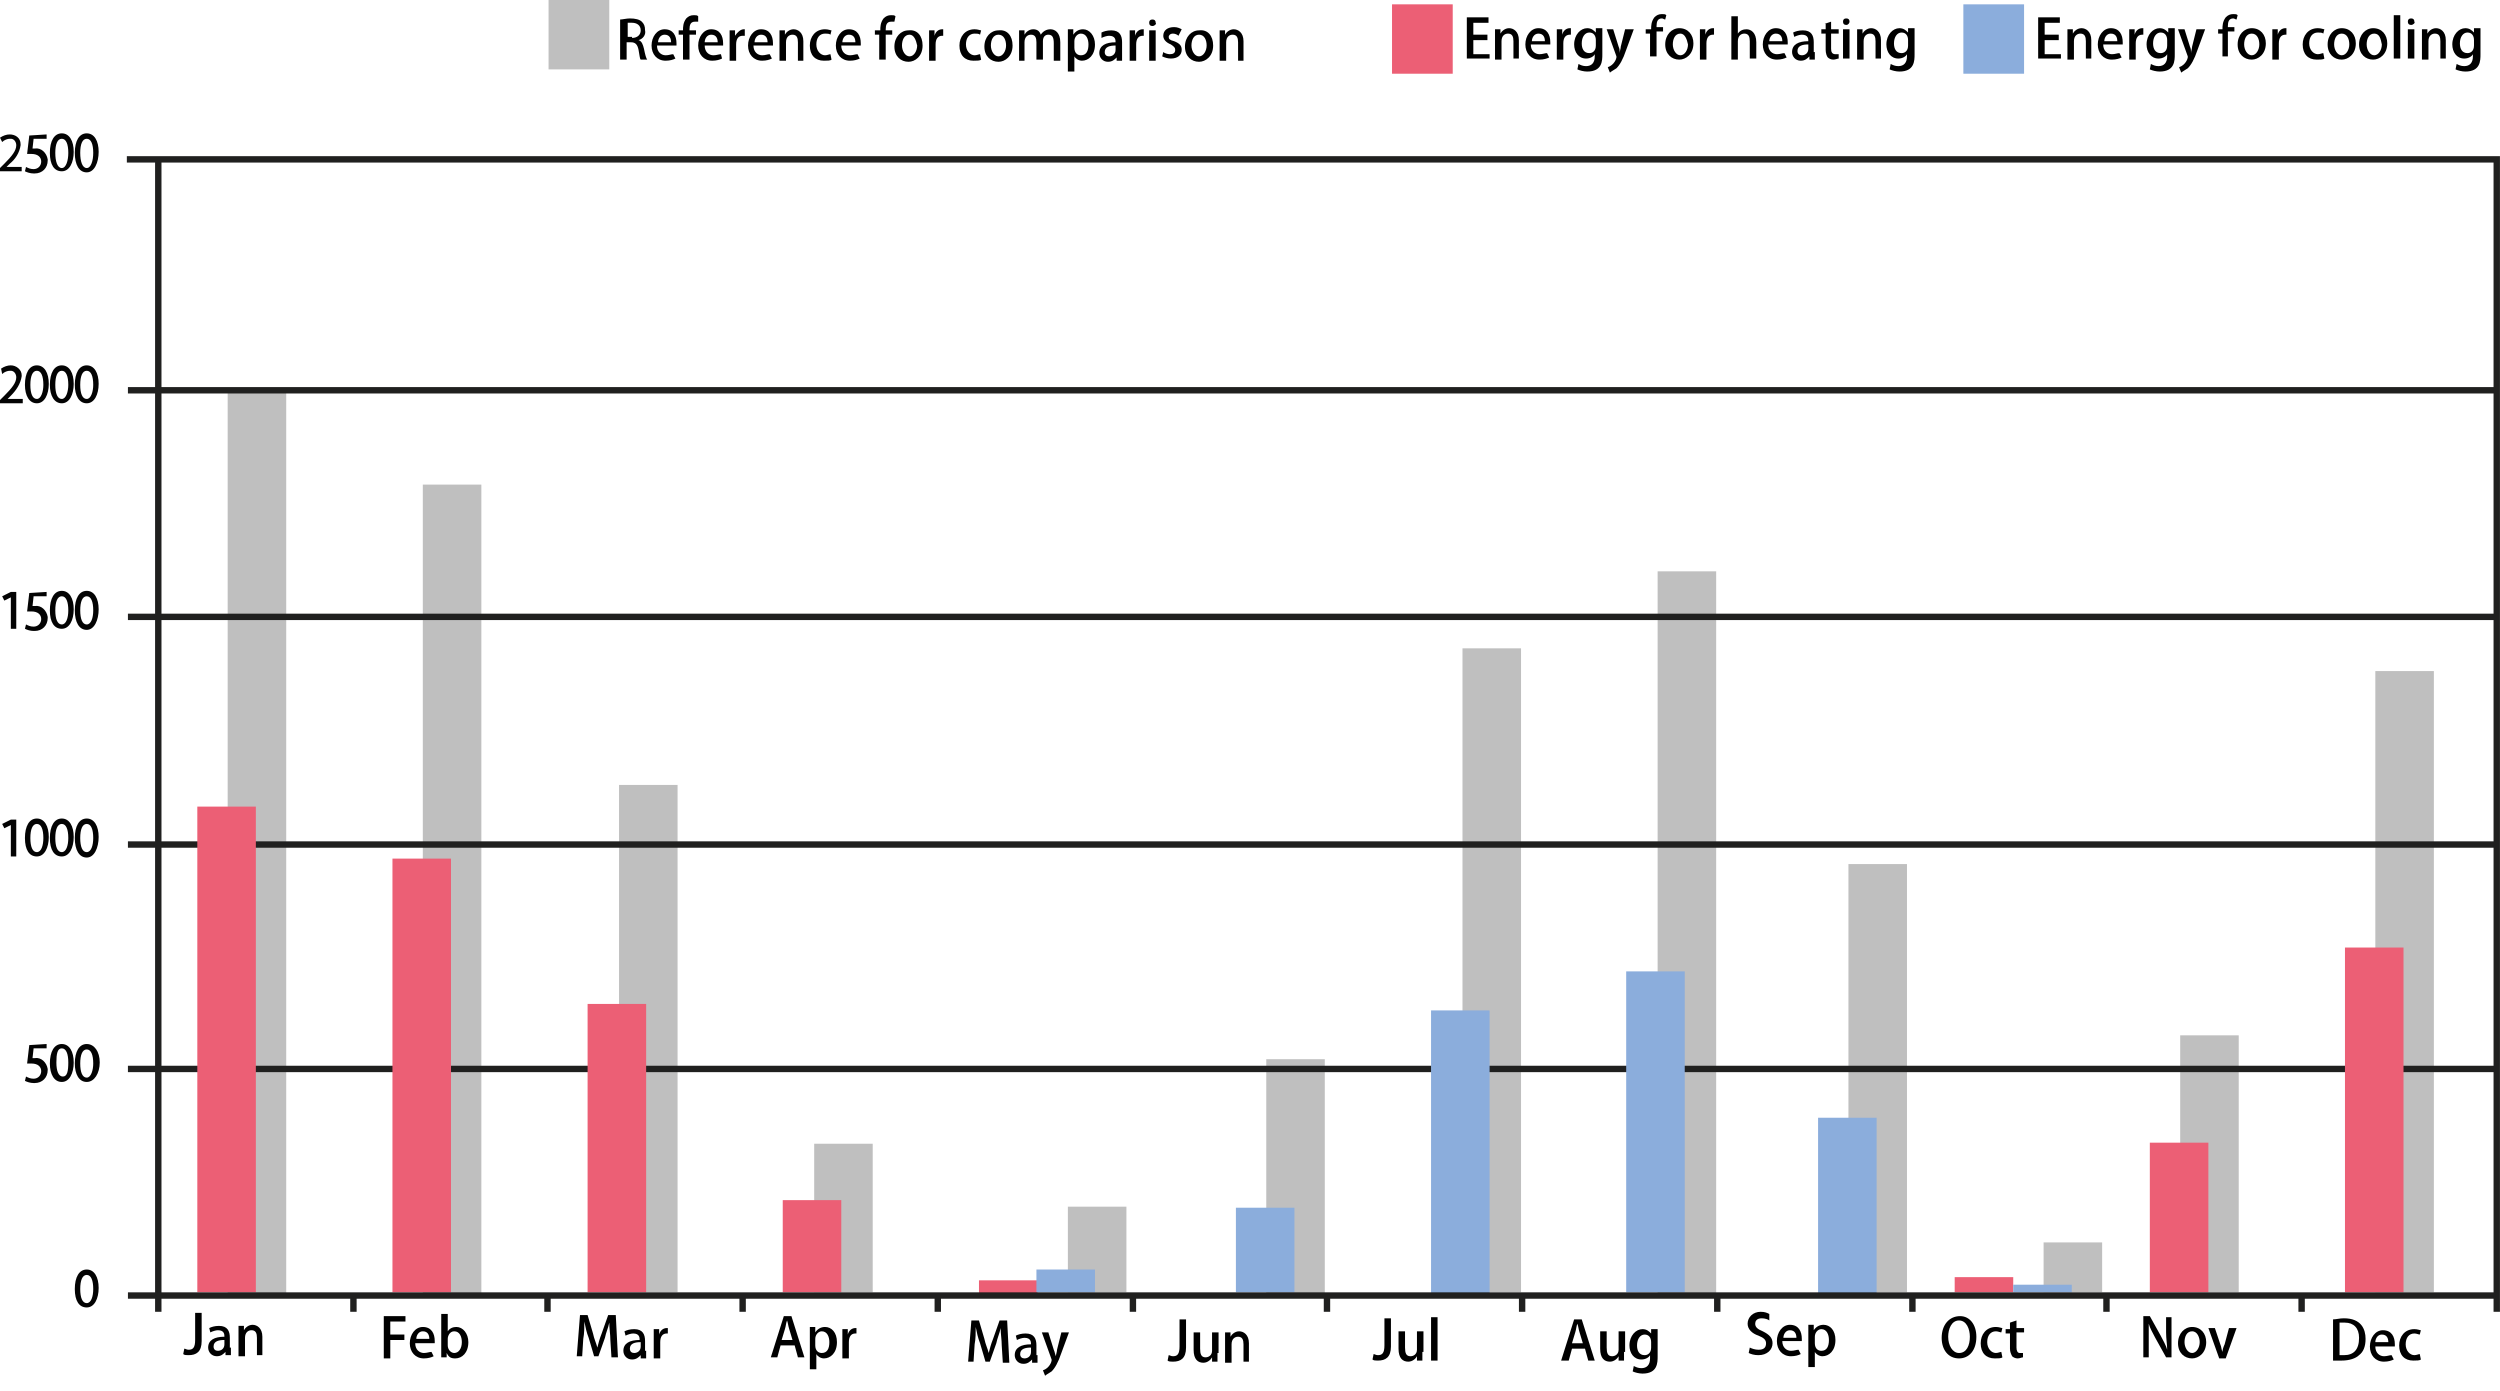 <svg version="1.1" id="Ebene_1" xmlns="http://www.w3.org/2000/svg" x="0" y="0" viewBox="0 0 230.6 128.3" xml:space="preserve"><style>.st0{fill:#bfbfbf}.st1{fill:none;stroke:#20201f;stroke-width:.59;stroke-miterlimit:10}.st2{fill:#030303}.st3{fill:#ec5f75}.st4{fill:#8baddc}.st5{fill:none}</style><g id="下地"><path class="st0" d="M21 36.1h5.4v83.2H21V36.1zm18 8.6h5.4v74.6H39V44.7zm18.1 27.7h5.4v46.8h-5.4V72.4zm18 33.1h5.4v13.7h-5.4v-13.7zm23.4 5.8h5.4v7.9h-5.4v-7.9zm72-31.6h5.4v39.5h-5.4V79.7zm18 34.9h5.4v4.6h-5.4v-4.6zm12.6-19.1h5.4v23.7h-5.4V95.5zm18-33.6h5.4v57.3h-5.4V61.9zM116.8 97.7h5.4v21.6h-5.4V97.7zm18.1-37.9h5.4v59.4h-5.4V59.8zm18-7.1h5.4v66.6h-5.4V52.7z"/><path class="st1" d="M11.8 98.6h218.5M11.8 77.9h218.5m-218.5-21h218.5M11.8 36h218.5"/><path class="st2" d="M2.1 15.8H0v-.3l.4-.4c.7-.7 1.1-1.2 1.1-1.7 0-.3-.2-.6-.5-.6H.9c-.2 0-.5.1-.7.3l-.2-.4c.3-.2.6-.3.9-.3.5 0 1 .3 1 .9v.1c-.1.7-.5 1.3-1 1.7l-.3.3H2v.4zm2.2-3.4v.4H3.1l-.1.9h.2c.6-.1 1.1.4 1.2 1v.1c0 .7-.5 1.2-1.2 1.2h-.1c-.3 0-.6-.1-.8-.2l.1-.4c.2.1.4.2.7.2.4 0 .7-.3.7-.7 0-.4-.3-.7-.9-.7h-.4l.2-1.7 1.6-.1zm.3 1.7c0-1.1.4-1.8 1.1-1.8s1.1.7 1.1 1.7-.4 1.8-1.1 1.8-1.1-.6-1.1-1.7zm1.7 0c0-.8-.2-1.3-.6-1.3s-.6.5-.6 1.3.2 1.4.6 1.4.6-.7.6-1.4zm.6 0c0-1.1.4-1.8 1.1-1.8s1.1.7 1.1 1.7-.4 1.9-1.1 1.9-1.1-.7-1.1-1.8zm1.7 0c0-.8-.2-1.3-.6-1.3s-.6.5-.6 1.3.2 1.4.6 1.4.6-.7.6-1.4z"/><path class="st3" d="M18.2 74.4h5.4v44.8h-5.4V74.4zm18 4.8h5.4v40h-5.4v-40zm18 13.4h5.4v26.6h-5.4V92.6zm18 18.1h5.4v8.5h-5.4v-8.5zm18.1 7.4h5.4v1.2h-5.4v-1.2zm90-.3h5.4v1.4h-5.4v-1.4z"/><path class="st4" d="M95.6 117.1h5.4v2.1h-5.4v-2.1zm72.1-14h5.4v16.2h-5.4v-16.2zm18 15.4h5.4v.7h-5.4v-.7z"/><path class="st3" d="M198.3 105.4h5.4v13.8h-5.4v-13.8zm18-18h5.4v31.8h-5.4V87.4z"/><path class="st4" d="M114 111.4h5.4v7.8H114v-7.8zm18-18.2h5.4v26.1H132V93.2zm18-3.6h5.4v29.6H150V89.6z"/><path class="st1" d="M14.6 14.7V121m215.7 0V14.7H11.7m20.9 104.8v1.5m17.9-1.5v1.5m18-1.5v1.5m18-1.5v1.5m18-1.5v1.5m17.9-1.5v1.5m18-1.5v1.5m18-1.5v1.5m18-1.5v1.5m17.9-1.5v1.5m18-1.5v1.5m-200.5-1.5h218.5"/><path class="st2" d="M6.9 118.9c0-1.1.4-1.8 1.1-1.8s1.1.7 1.1 1.7-.4 1.8-1.1 1.8-1.1-.6-1.1-1.7zm1.7 0c0-.8-.2-1.3-.6-1.3s-.6.5-.6 1.3.2 1.3.6 1.3.6-.6.6-1.3zM4.3 96.3v.4H3.1l-.1.9h.2c.6-.1 1.1.4 1.2 1v.1c0 .7-.5 1.2-1.2 1.2h-.1c-.3 0-.6-.1-.8-.2l.1-.4c.2.1.4.2.7.2.4 0 .7-.3.7-.7 0-.4-.3-.7-.9-.7h-.4l.2-1.7 1.6-.1zm.3 1.8c0-1.1.4-1.8 1.1-1.8s1.1.7 1.1 1.7-.4 1.8-1.1 1.8-1.1-.7-1.1-1.7zm1.7-.1c0-.8-.2-1.3-.6-1.3s-.5.5-.5 1.3.2 1.3.6 1.3.5-.5.5-1.3zm.6.1c0-1.1.4-1.8 1.1-1.8s1.2.7 1.2 1.7-.5 1.8-1.2 1.8-1.1-.7-1.1-1.7zm1.7 0c0-.8-.2-1.3-.6-1.3s-.6.5-.6 1.3.2 1.3.6 1.3.6-.7.6-1.3zM1 79v-2.9l-.6.3-.2-.4.8-.4h.5V79H1zm1.3-1.7c0-1.1.4-1.8 1.1-1.8s1.1.7 1.1 1.7S4.1 79 3.4 79s-1.1-.6-1.1-1.7zm1.7 0c0-.8-.2-1.3-.6-1.3s-.6.5-.6 1.3.2 1.3.6 1.3.6-.6.6-1.3zm.6 0c0-1.1.4-1.8 1.1-1.8s1.1.7 1.1 1.7S6.4 79 5.7 79s-1.1-.6-1.1-1.7zm1.7 0c0-.8-.2-1.3-.6-1.3s-.6.5-.6 1.3.2 1.3.6 1.3.6-.6.6-1.3zm.6 0c0-1.1.4-1.8 1.1-1.8s1.1.7 1.1 1.7-.4 1.9-1.1 1.9-1.1-.7-1.1-1.8zm1.7 0c0-.8-.2-1.3-.6-1.3s-.6.5-.6 1.3.2 1.3.6 1.3.6-.6.6-1.3zM1 58v-2.9l-.6.3-.2-.4.8-.4h.5V58H1zm3.3-3.4v.4H3.1l-.1.9h.2c.6-.1 1.1.4 1.2 1v.1c0 .7-.5 1.2-1.2 1.2h-.1c-.3 0-.6-.1-.8-.2l.1-.4c.2.1.4.2.7.2.4 0 .7-.3.7-.7 0-.4-.3-.7-.9-.7h-.4l.2-1.7 1.6-.1zm.3 1.7c0-1.1.4-1.8 1.1-1.8s1.1.7 1.1 1.7S6.4 58 5.7 58s-1.1-.6-1.1-1.7zm1.7 0c0-.8-.2-1.3-.6-1.3s-.6.5-.6 1.3.2 1.3.6 1.3.6-.6.6-1.3zm.6 0c0-1.1.4-1.8 1.1-1.8s1.1.7 1.1 1.7-.4 1.9-1.1 1.9-1.1-.7-1.1-1.8zm1.7 0c0-.8-.2-1.3-.6-1.3s-.6.5-.6 1.3.2 1.3.6 1.3.6-.6.6-1.3zM2.1 37.2H0v-.3l.4-.4c.7-.7 1.1-1.2 1.1-1.7 0-.3-.2-.6-.5-.6H.9c-.2 0-.5.1-.7.3L.1 34c.3-.2.6-.3.9-.3.5 0 1 .4 1 .9v.1c-.1.7-.5 1.3-1 1.8l-.3.3h1.4v.4zm.2-1.7c0-1.1.4-1.8 1.1-1.8s1.1.7 1.1 1.7-.4 1.8-1.1 1.8-1.1-.7-1.1-1.7zm1.7 0c0-.8-.2-1.3-.6-1.3s-.6.5-.6 1.3.2 1.3.6 1.3.6-.7.6-1.3zm.6 0c0-1.1.4-1.8 1.1-1.8s1.1.7 1.1 1.7-.4 1.8-1.1 1.8-1.1-.7-1.1-1.7zm1.7 0c0-.8-.2-1.3-.6-1.3s-.6.5-.6 1.3.2 1.3.6 1.3.6-.7.6-1.3zm.6 0c0-1.1.4-1.8 1.1-1.8s1.1.7 1.1 1.7-.4 1.8-1.1 1.8-1.1-.7-1.1-1.7zm1.7 0c0-.8-.2-1.3-.6-1.3s-.6.5-.6 1.3.2 1.3.6 1.3.6-.7.6-1.3z"/></g><path class="st5" d="M17 121h14.8v6.9H17z"/><path d="M18.6 123.7c0 1-.5 1.3-1.2 1.3-.2 0-.4 0-.5-.1l.1-.5c.1 0 .2.1.4.1.4 0 .6-.2.6-.9v-2.5h.6v2.6zm2.7.6v.7h-.5v-.3c-.2.2-.4.4-.8.4-.5 0-.8-.4-.8-.8 0-.7.6-1 1.5-1 0-.2 0-.6-.6-.6-.2 0-.5.1-.7.2l-.1-.4c.2-.1.5-.2.9-.2.8 0 1 .5 1 1.1v.9zm-.6-.7c-.5 0-1 .1-1 .6 0 .3.2.4.4.4.3 0 .6-.2.6-.6v-.4zm3.6 1.4h-.6v-1.6c0-.4-.1-.7-.5-.7-.3 0-.6.2-.6.7v1.7H22v-2.8h.5v.4c.1-.2.4-.5.8-.5s.9.3.9 1.1v1.7z"/><path class="st5" d="M35 121.2h13.4v4.1H35z"/><path d="M35.4 125.2v-3.8h2v.5H36v1.2h1.3v.5H36v1.7h-.6zm4.6-.1c-.2.1-.5.2-.9.2-.8 0-1.3-.6-1.3-1.4 0-.8.5-1.5 1.2-1.5.8 0 1.1.6 1.1 1.3v.2h-1.8c0 .6.4.9.8.9.3 0 .5-.1.7-.1l.2.4zm-.4-1.6c0-.3-.1-.7-.6-.7-.4 0-.6.4-.6.7h1.2zm1.7-.7c.2-.3.5-.4.8-.4.6 0 1.1.6 1.1 1.4 0 1-.6 1.5-1.2 1.5-.4 0-.6-.1-.8-.5v.4h-.5v-4h.6v1.6zm0 1.3c0 .4.3.7.6.7.4 0 .7-.4.7-1 0-.5-.2-1-.7-1-.4 0-.6.4-.6.7v.6z"/><path class="st5" d="M53 121.2h16.4v6.5H53z"/><path d="M57 125.2h-.6l-.1-1.6c0-.5-.1-1.1-.1-1.6-.1.5-.3.9-.4 1.4l-.6 1.7h-.4l-.5-1.7c-.2-.5-.3-1-.4-1.5 0 .5 0 1.1-.1 1.6l-.1 1.6h-.5l.3-3.8h.7l.5 1.7c.1.5.3.9.4 1.3.1-.4.2-.8.4-1.3l.6-1.7h.7l.2 3.9zm2.6-.6v.7h-.5v-.3c-.2.2-.4.4-.8.4-.5 0-.8-.4-.8-.8 0-.7.6-1 1.5-1 0-.2 0-.6-.6-.6-.2 0-.5.1-.7.2l-.1-.4c.2-.1.5-.2.9-.2.8 0 1 .5 1 1.1v.9zm-.5-.8c-.5 0-1 .1-1 .6 0 .3.2.4.4.4.3 0 .6-.2.6-.6v-.4zm2.6-.8h-.2c-.4 0-.6.3-.6.8v1.5h-.6v-2.7h.5v.5c.1-.4.4-.6.7-.6h.1v.5z"/><path class="st5" d="M71 121.2h12.8v6.5H71z"/><path d="M74.2 125.2h-.6l-.3-1.1H72l-.3 1.1h-.6l1.2-3.8h.7l1.2 3.8zm-1.1-1.6l-.3-1c-.1-.3-.1-.5-.2-.8-.1.2-.1.5-.2.8l-.3 1h1zm2.1-.7c.2-.3.5-.5.9-.5.6 0 1.1.5 1.1 1.4 0 1-.6 1.5-1.2 1.5-.3 0-.6-.2-.7-.4v1.4h-.6v-3.9h.5v.5zm0 1.2c0 .5.3.7.6.7.5 0 .7-.4.7-1 0-.5-.2-1-.7-1-.3 0-.6.3-.6.7v.6zm3.9-1.1h-.2c-.4 0-.6.3-.6.8v1.5h-.6v-2.7h.5v.5c.1-.4.4-.6.7-.6h.1v.5z"/><path class="st5" d="M89 121.7h13.4v4.8H89z"/><path d="M93.1 125.7h-.6l-.1-1.6c0-.5-.1-1.1-.1-1.6-.1.5-.3.9-.4 1.4l-.6 1.7h-.4l-.5-1.7c-.2-.5-.3-1-.4-1.5 0 .5 0 1.1-.1 1.6l-.1 1.6h-.5l.3-3.8h.7l.5 1.7c.1.5.3.9.4 1.3.1-.4.2-.8.4-1.3l.6-1.7h.7l.2 3.9zm2.6-.7v.7h-.5v-.3c-.2.2-.4.4-.8.4-.5 0-.8-.4-.8-.8 0-.7.6-1 1.5-1 0-.2 0-.6-.6-.6-.2 0-.5.1-.7.2l-.1-.4c.2-.1.5-.2.9-.2.8 0 1 .5 1 1.1v.9zm-.6-.7c-.5 0-1 .1-1 .6 0 .3.2.4.4.4.3 0 .6-.2.6-.6v-.4zm3.5-1.4l-.7 1.9c-.3.9-.6 1.4-.9 1.7-.3.2-.5.3-.6.4l-.2-.5c.6-.2.8-.8.8-.9v-.1l-.9-2.5h.6l.5 1.6c.1.2.1.4.2.6 0-.2.1-.4.1-.6l.4-1.6h.7z"/><path class="st5" d="M107.7 121.6h13.7v4.9h-13.7z"/><path d="M109.4 124.3c0 1-.5 1.3-1.2 1.3-.2 0-.4 0-.5-.1l.1-.5c.1 0 .2.1.4.1.4 0 .6-.2.6-.9v-2.5h.6v2.6zm2.9.5v.8h-.5v-.4c-.1.2-.4.5-.8.5-.5 0-.9-.3-.9-1.2v-1.6h.6v1.5c0 .5.1.8.5.8.3 0 .6-.2.6-.6v-1.7h.6v1.9zm3 .8h-.6V124c0-.4-.1-.7-.5-.7-.3 0-.6.2-.6.7v1.7h-.6v-2.8h.5v.4c.1-.2.4-.5.8-.5s.9.3.9 1.1v1.7z"/><path class="st5" d="M126.6 121.5h13.7v5.9h-13.7z"/><path d="M128.3 124.2c0 1-.5 1.3-1.2 1.3-.2 0-.4 0-.5-.1l.1-.5c.1 0 .2.1.4.1.4 0 .6-.2.6-.9v-2.5h.6v2.6zm2.9.5v.8h-.5v-.4c-.1.2-.4.5-.8.5-.5 0-.9-.3-.9-1.2v-1.6h.6v1.5c0 .5.1.8.5.8.3 0 .6-.2.6-.6v-1.7h.6v1.9zm1.4.8h-.6v-4h.6v4z"/><path class="st5" d="M143.9 121.5h12.5v4.8h-12.5z"/><path d="M147.1 125.5h-.6l-.3-1.1H145l-.3 1.1h-.7l1.2-3.8h.7l1.2 3.8zm-1.1-1.6l-.3-1c-.1-.3-.1-.5-.2-.8-.1.2-.1.5-.2.8l-.3 1h1zm3.8.8v.8h-.5v-.4c-.1.2-.4.5-.8.5-.5 0-.9-.3-.9-1.2v-1.6h.6v1.5c0 .5.1.8.5.8.3 0 .6-.2.6-.6v-1.7h.6v1.9zm3.1-2v2.4c0 .6 0 1.6-1.4 1.6-.3 0-.7-.1-.9-.2l.1-.5c.2.1.4.2.7.2.5 0 .8-.3.8-.9v-.3c-.1.2-.4.4-.8.4-.7 0-1.1-.6-1.1-1.3 0-.9.6-1.5 1.2-1.5.4 0 .6.2.8.4v-.4h.6zm-.6 1.1c0-.4-.2-.7-.6-.7-.4 0-.7.4-.7 1 0 .5.2.9.7.9.3 0 .6-.2.6-.7v-.5z"/><path class="st5" d="M161 121h13.2v5.7H161z"/><path d="M163.2 121.8c-.1-.1-.4-.2-.7-.2-.5 0-.6.3-.6.5 0 .3.2.5.7.7.6.3.9.6.9 1.1 0 .6-.5 1.1-1.3 1.1-.4 0-.7-.1-.9-.2l.1-.5c.2.1.5.2.8.2.5 0 .7-.2.7-.6 0-.3-.2-.5-.7-.7-.6-.2-1-.6-1-1.1 0-.6.5-1.1 1.2-1.1.4 0 .6.1.8.2v.6zm2.9 3.1c-.2.1-.5.2-.9.2-.8 0-1.3-.6-1.3-1.4 0-.8.5-1.5 1.2-1.5.8 0 1.1.6 1.1 1.3v.2h-1.8c0 .6.4.9.8.9.3 0 .5-.1.7-.1l.2.4zm-.4-1.5c0-.3-.1-.7-.6-.7-.4 0-.6.4-.6.7h1.2zm1.6-.7c.2-.3.5-.5.9-.5.6 0 1.1.5 1.1 1.4 0 1-.6 1.5-1.2 1.5-.3 0-.6-.2-.7-.4v1.4h-.6v-3.9h.5v.5zm.1 1.2c0 .5.3.7.6.7.5 0 .7-.4.7-1 0-.5-.2-1-.7-1-.3 0-.6.3-.6.7v.6z"/><path class="st5" d="M178.9 121.2h13.2v5.2h-13.2z"/><path d="M182.3 123.3c0 1.3-.7 2-1.6 2-1 0-1.6-.8-1.6-1.9 0-1.2.7-2 1.7-2 .9 0 1.5.8 1.5 1.9zm-2.6 0c0 .8.4 1.5 1 1.5.7 0 1-.7 1-1.5 0-.7-.3-1.5-1-1.5s-1 .8-1 1.5zm5 1.9c-.1.1-.4.1-.7.1-.8 0-1.3-.5-1.3-1.4 0-.8.5-1.5 1.4-1.5.3 0 .5.1.6.1l-.1.4c-.1 0-.3-.1-.5-.1-.5 0-.8.4-.8 1s.4 1 .8 1c.2 0 .4-.1.5-.1l.1.5zm.7-3.2l.6-.2v.7h.7v.4h-.7v1.4c0 .3.1.5.3.5h.3v.4c-.1 0-.3.1-.5.1s-.4-.1-.5-.2c-.1-.2-.2-.4-.2-.7V123h-.4v-.4h.4v-.6z"/><path class="st5" d="M197.2 121.2H209v6.9h-11.8z"/><path d="M200.4 125.2h-.6l-1-1.8c-.2-.4-.5-.9-.6-1.3v3.1h-.5v-3.8h.6l1 1.8c.2.4.5.9.6 1.3 0-.5-.1-1-.1-1.6v-1.4h.5v3.7zm3.1-1.4c0 1-.7 1.5-1.3 1.5-.7 0-1.3-.5-1.3-1.4 0-.9.6-1.5 1.3-1.5.8 0 1.3.6 1.3 1.4zm-1.3-1c-.5 0-.7.5-.7 1s.3 1 .7 1c.4 0 .7-.5.7-1 0-.4-.2-1-.7-1zm4.1-.3l-1 2.8h-.6l-1-2.8h.6l.5 1.5c.1.2.1.5.2.7 0-.2.1-.5.2-.7l.4-1.5h.7z"/><path class="st5" d="M214.8 121.5h13.7v4.8h-13.7z"/><path d="M215.2 121.7c.3 0 .6-.1 1-.1 1.6 0 2 1 2 1.9 0 .7-.2 1.2-.6 1.5-.3.3-.9.5-1.6.5h-.8v-3.8zm.6 3.3h.4c.9 0 1.4-.5 1.4-1.6 0-.9-.5-1.4-1.3-1.4h-.5v3zm5 .4c-.2.1-.5.2-.9.2-.8 0-1.3-.6-1.3-1.4 0-.8.5-1.5 1.2-1.5.8 0 1.1.6 1.1 1.3v.2h-1.8c0 .6.4.9.8.9.3 0 .5-.1.7-.1l.2.4zm-.5-1.6c0-.3-.1-.7-.6-.7-.4 0-.6.4-.6.7h1.2zm3 1.6c-.1.1-.4.1-.7.1-.8 0-1.3-.5-1.3-1.4 0-.8.5-1.5 1.4-1.5.3 0 .5.1.6.1l-.1.4c-.1 0-.3-.1-.5-.1-.5 0-.8.4-.8 1s.4 1 .8 1c.2 0 .4-.1.5-.1l.1.5z"/><path class="st0" d="M50.6 0h5.6v6.4h-5.6V0z"/><path class="st3" d="M128.4.4h5.6v6.4h-5.6V.4z"/><path class="st4" d="M181.1.4h5.6v6.4h-5.6V.4z"/><path class="st5" d="M134.9 1.4h42.8v7.4h-42.8z"/><path d="M137.4 5.4h-2.1V1.6h2v.5h-1.4v1.1h1.3v.5h-1.3V5h1.5v.4zm2.8 0h-.6V3.8c0-.4-.1-.7-.5-.7-.3 0-.6.2-.6.7v1.7h-.6V2.7h.5v.4c.1-.2.4-.5.8-.5s.9.3.9 1.1v1.7zm2.7-.1c-.2.1-.5.2-.9.2-.8 0-1.3-.6-1.3-1.4 0-.8.5-1.5 1.2-1.5.8 0 1.1.6 1.1 1.3v.2h-1.8c0 .6.4.9.8.9.3 0 .5-.1.7-.1l.2.4zm-.4-1.5c0-.3-.1-.7-.6-.7-.4 0-.6.4-.6.7h1.2zm2.5-.6h-.2c-.4 0-.6.3-.6.8v1.5h-.6V2.7h.5v.5c.1-.4.4-.6.7-.6h.1v.6zm2.8-.5V5c0 .6 0 1.6-1.4 1.6-.3 0-.7-.1-.9-.2l.1-.5c.2.1.4.2.7.2.5 0 .8-.3.8-.9V5c-.1.2-.4.4-.8.4-.7 0-1.1-.6-1.1-1.3 0-.9.6-1.5 1.2-1.5.4 0 .6.2.8.4v-.4h.6zm-.6 1c0-.4-.2-.7-.6-.7-.4 0-.7.4-.7 1 0 .5.2.9.7.9.3 0 .6-.2.6-.7v-.5zm3.5-1l-.7 1.9c-.3.9-.6 1.4-.9 1.7-.3.2-.5.3-.6.4l-.2-.5c.6-.2.8-.8.8-.9v-.1l-.9-2.5h.6l.5 1.6c.1.2.1.4.1.6 0-.2.1-.4.1-.6l.4-1.6h.8zm1.6 0c0-.3 0-.7.3-1.1.2-.2.4-.3.7-.3.2 0 .3 0 .4.1l-.1.4c-.1 0-.2-.1-.3-.1-.4 0-.5.3-.5.7v.1h.6v.4h-.6v2.3h-.6V3.1h-.4v-.4h.5zm3.9 1.3c0 1-.7 1.5-1.3 1.5-.7 0-1.3-.5-1.3-1.4 0-.9.6-1.5 1.3-1.5.8 0 1.3.6 1.3 1.4zm-1.2-.9c-.5 0-.7.5-.7 1s.3 1 .7 1c.4 0 .7-.5.7-1-.1-.5-.3-1-.7-1zm3.2.1h-.2c-.4 0-.6.3-.6.8v1.5h-.6V2.7h.5v.5c.1-.4.4-.6.7-.6h.1v.6zm3.8 2.2h-.6V3.8c0-.4-.1-.7-.5-.7-.3 0-.6.2-.6.7v1.7h-.6v-4h.6v1.6c.2-.3.5-.4.8-.4.4 0 .9.3.9 1.2v1.5zm2.8-.1c-.2.1-.5.2-.9.2-.8 0-1.3-.6-1.3-1.4 0-.8.5-1.5 1.2-1.5.8 0 1.1.6 1.1 1.3v.2h-1.8c0 .6.4.9.8.9.3 0 .5-.1.7-.1l.2.4zm-.4-1.5c0-.3-.1-.7-.6-.7-.4 0-.6.4-.6.7h1.2zm3 1v.7h-.5v-.3c-.2.2-.4.4-.8.4-.5 0-.8-.4-.8-.8 0-.7.6-1 1.5-1 0-.2 0-.6-.6-.6-.2 0-.5.1-.7.2l-.1-.4c.2-.1.5-.2.9-.2.8 0 1 .5 1 1.1v.9zm-.6-.7c-.5 0-1 .1-1 .6 0 .3.2.4.4.4.3 0 .6-.2.6-.6v-.4zm1.5-1.9l.6-.2v.7h.7v.4h-.7v1.4c0 .3.1.5.4.5h.3v.4c-.1 0-.3.1-.5.1s-.4-.1-.5-.2c-.1-.1-.2-.4-.2-.7V3.1h-.4v-.4h.4v-.5zm2 .1c-.2 0-.3-.1-.3-.3 0-.2.1-.3.3-.3s.3.1.3.3c0 .1-.1.3-.3.3zm.3 3.1h-.6V2.7h.6v2.7zm3 0h-.6V3.8c0-.4-.1-.7-.5-.7-.3 0-.6.2-.6.7v1.7h-.6V2.7h.5v.4c.1-.2.4-.5.8-.5s.9.3.9 1.1v1.7zm3-2.7V5c0 .6 0 1.6-1.4 1.6-.3 0-.7-.1-.9-.2l.1-.5c.2.1.4.2.7.2.5 0 .8-.3.8-.9V5c-.1.2-.4.4-.8.4-.7 0-1.1-.6-1.1-1.3 0-.9.6-1.5 1.2-1.5.4 0 .6.2.8.4v-.4h.6zm-.6 1c0-.4-.2-.7-.6-.7-.4 0-.7.4-.7 1 0 .5.2.9.7.9.3 0 .6-.2.6-.7v-.5z"/><path class="st5" d="M187.6 1.4h42.6v5.5h-42.6z"/><path d="M190.1 5.4H188V1.6h2v.5h-1.4v1.1h1.3v.5h-1.3V5h1.5v.4zm2.9 0h-.6V3.8c0-.4-.1-.7-.5-.7-.3 0-.6.2-.6.7v1.7h-.6V2.7h.5v.4c.1-.2.4-.5.8-.5s.9.3.9 1.1v1.7zm2.7-.1c-.2.1-.5.2-.9.2-.8 0-1.3-.6-1.3-1.4 0-.8.5-1.5 1.2-1.5.8 0 1.1.6 1.1 1.3v.2H194c0 .6.4.9.8.9.3 0 .5-.1.7-.1l.2.4zm-.4-1.5c0-.3-.1-.7-.6-.7-.4 0-.6.4-.6.7h1.2zm2.5-.6h-.2c-.4 0-.6.3-.6.8v1.5h-.6V2.7h.5v.5c.1-.4.4-.6.7-.6h.1v.6zm2.8-.5V5c0 .6 0 1.6-1.4 1.6-.3 0-.7-.1-.9-.2l.1-.5c.2.1.4.2.7.2.5 0 .8-.3.8-.9V5c-.1.2-.4.4-.8.4-.7 0-1.1-.6-1.1-1.3 0-.9.6-1.5 1.2-1.5.4 0 .6.2.8.4v-.4h.6zm-.7 1c0-.4-.2-.7-.6-.7-.4 0-.7.4-.7 1 0 .5.2.9.7.9.3 0 .6-.2.6-.7v-.5zm3.5-1l-.7 1.9c-.3.9-.6 1.4-.9 1.7-.3.2-.5.3-.6.4l-.2-.5c.6-.2.8-.8.8-.9v-.1l-.9-2.5h.6l.5 1.6c.1.2.1.4.1.6 0-.2.1-.4.1-.6l.4-1.6h.8zm1.6 0c0-.3 0-.7.3-1.1.2-.2.4-.3.7-.3.2 0 .3 0 .4.1l-.1.4c-.1 0-.2-.1-.3-.1-.4 0-.5.3-.5.7v.1h.6v.4h-.6v2.3h-.5V3.1h-.4v-.4h.4zm4 1.3c0 1-.7 1.5-1.3 1.5-.7 0-1.3-.5-1.3-1.4 0-.9.6-1.5 1.3-1.5.8 0 1.3.6 1.3 1.4zm-1.3-.9c-.5 0-.7.5-.7 1s.3 1 .7 1c.4 0 .7-.5.7-1s-.2-1-.7-1zm3.3.1h-.2c-.4 0-.6.3-.6.8v1.5h-.6V2.7h.5v.5c.1-.4.4-.6.7-.6h.1v.6zm3.4 2.2c-.1.1-.4.1-.7.1-.8 0-1.3-.5-1.3-1.4 0-.8.5-1.5 1.4-1.5.3 0 .5.1.6.1l-.1.4c-.1-.1-.3-.1-.5-.1-.5 0-.8.4-.8 1s.4 1 .8 1c.2 0 .4-.1.5-.1l.1.5zm2.9-1.4c0 1-.7 1.5-1.3 1.5-.7 0-1.3-.5-1.3-1.4 0-.9.6-1.5 1.3-1.5.8 0 1.3.6 1.3 1.4zm-1.3-.9c-.5 0-.7.5-.7 1s.3 1 .7 1c.4 0 .7-.5.7-1s-.2-1-.7-1zm4.2.9c0 1-.7 1.5-1.3 1.5-.7 0-1.3-.5-1.3-1.4 0-.9.6-1.5 1.3-1.5.8 0 1.3.6 1.3 1.4zm-1.2-.9c-.5 0-.7.5-.7 1s.3 1 .7 1c.4 0 .7-.5.7-1-.1-.5-.2-1-.7-1zm2.4 2.3h-.6v-4h.6v4zm1-3.1c-.2 0-.3-.1-.3-.3 0-.2.1-.3.3-.3s.3.1.3.3c.1.1-.1.3-.3.3zm.3 3.1h-.6V2.7h.6v2.7zm3 0h-.6V3.8c0-.4-.1-.7-.5-.7-.3 0-.6.2-.6.7v1.7h-.6V2.7h.5v.4c.1-.2.4-.5.8-.5s.9.3.9 1.1v1.7zm3.1-2.7V5c0 .6 0 1.6-1.4 1.6-.3 0-.7-.1-.9-.2l.1-.5c.2.1.4.2.7.2.5 0 .8-.3.8-.9V5c-.1.2-.4.4-.8.4-.7 0-1.1-.6-1.1-1.3 0-.9.6-1.5 1.2-1.5.4 0 .6.2.8.4v-.4h.6zm-.6 1c0-.4-.2-.7-.6-.7-.4 0-.7.4-.7 1 0 .5.2.9.7.9.3 0 .6-.2.6-.7v-.5z"/><path class="st5" d="M56.9 1.5h70v7.2h-70z"/><path d="M58.9 3.7c.3.1.4.4.5.8.1.5.2.9.3 1h-.6c-.1-.1-.1-.4-.2-.9s-.3-.7-.7-.7h-.4v1.6h-.6V1.8c.2 0 .6-.1.9-.1.5 0 .9.1 1.1.3.2.2.3.4.3.8.1.4-.2.8-.6.9zm-.6-.2c.5 0 .8-.3.8-.7 0-.5-.4-.7-.8-.7h-.4v1.3h.4zm4 1.9c-.2.1-.5.2-.9.2-.8 0-1.3-.6-1.3-1.4 0-.8.5-1.5 1.2-1.5.8 0 1.1.6 1.1 1.3v.2h-1.8c0 .6.4.9.8.9.3 0 .5-.1.7-.1l.2.4zm-.4-1.5c0-.3-.1-.7-.6-.7-.4 0-.6.4-.6.7h1.2zM63 2.8c0-.3 0-.7.3-1.1.2-.2.4-.3.7-.3.2 0 .3 0 .4.1V2h-.3c-.4 0-.5.3-.5.7v.1h.6v.4h-.6v2.3H63V3.2h-.4v-.4h.4zm3.6 2.6c-.2.1-.5.2-.9.2-.8 0-1.3-.6-1.3-1.4 0-.8.5-1.5 1.2-1.5.8 0 1.1.6 1.1 1.3v.2H65c0 .6.4.9.8.9.3 0 .5-.1.7-.1l.1.4zm-.4-1.5c0-.3-.1-.7-.6-.7-.4 0-.6.4-.6.7h1.2zm2.5-.6h-.2c-.4 0-.6.3-.6.8v1.5h-.6V2.8h.5v.5c.2-.3.5-.6.8-.6h.1v.6zm2.5 2.1c-.2.1-.5.2-.9.2-.8 0-1.3-.6-1.3-1.4 0-.8.5-1.5 1.2-1.5.8 0 1.1.6 1.1 1.3v.2h-1.8c0 .6.4.9.8.9.3 0 .5-.1.7-.1l.2.4zm-.4-1.5c0-.3-.1-.7-.6-.7-.4 0-.6.4-.6.7h1.2zm3.4 1.7h-.6V3.9c0-.4-.1-.7-.5-.7-.3 0-.6.2-.6.7v1.7h-.6V2.8h.5v.4c.1-.2.4-.5.8-.5s.9.3.9 1.1v1.8zm2.5-.1c-.1.1-.4.1-.7.1-.8 0-1.3-.5-1.3-1.4 0-.8.5-1.5 1.4-1.5.3 0 .5.1.6.1l-.1.4c-.1-.1-.3-.1-.5-.1-.5 0-.8.4-.8 1s.4 1 .8 1c.2 0 .4-.1.5-.1l.1.5zm2.6-.1c-.2.1-.5.2-.9.2-.8 0-1.3-.6-1.3-1.4 0-.8.5-1.5 1.2-1.5.8 0 1.1.6 1.1 1.3v.2h-1.8c0 .6.4.9.8.9.3 0 .5-.1.7-.1l.2.4zm-.4-1.5c0-.3-.1-.7-.6-.7-.4 0-.6.4-.6.7h1.2zm2.3-1.1c0-.3 0-.7.3-1.1.2-.2.4-.3.7-.3.2 0 .3 0 .4.1l-.1.5h-.3c-.4 0-.5.3-.5.7v.1h.6v.4h-.6v2.3h-.6V3.2h-.4v-.4h.5zm3.9 1.4c0 1-.7 1.5-1.3 1.5-.7 0-1.3-.5-1.3-1.4 0-.9.6-1.5 1.3-1.5.8-.1 1.3.5 1.3 1.4zm-1.2-1c-.5 0-.7.5-.7 1s.3 1 .7 1c.4 0 .7-.5.7-1-.1-.5-.3-1-.7-1zm3.2.1h-.2c-.4 0-.6.3-.6.8v1.5h-.6V2.8h.5v.5c.1-.4.4-.6.7-.6h.1v.6zm3.4 2.2c-.1.1-.4.1-.7.1-.8 0-1.3-.5-1.3-1.4 0-.8.5-1.5 1.4-1.5.3 0 .5.1.6.1l-.1.4c-.1-.1-.3-.1-.5-.1-.5 0-.8.4-.8 1s.4 1 .8 1c.2 0 .4-.1.5-.1l.1.5zm2.9-1.3c0 1-.7 1.5-1.3 1.5-.7 0-1.3-.5-1.3-1.4 0-.9.6-1.5 1.3-1.5.8-.1 1.3.5 1.3 1.4zm-1.3-1c-.5 0-.7.5-.7 1s.3 1 .7 1c.4 0 .7-.5.7-1s-.2-1-.7-1zm5.7 2.4h-.6V4c0-.5-.1-.8-.5-.8-.3 0-.5.2-.5.6v1.7h-.6V3.9c0-.4-.1-.7-.5-.7-.3 0-.6.2-.6.7v1.7H94V2.8h.5v.4c.1-.2.4-.5.8-.5s.6.2.7.5c.2-.3.5-.5.9-.5s.9.3.9 1.2v1.7zM99 3.2c.2-.3.5-.5.9-.5.6 0 1.1.6 1.1 1.4 0 1-.6 1.5-1.2 1.5-.3 0-.6-.2-.7-.4v1.4h-.6V2.7h.5v.5zm.1 1.2c0 .5.3.7.6.7.5 0 .7-.4.7-1 0-.5-.2-1-.7-1-.3 0-.6.3-.6.7v.6zm4.4.5v.7h-.5v-.3c-.2.2-.4.4-.8.4-.5 0-.8-.4-.8-.8 0-.7.6-1 1.5-1 0-.2 0-.6-.6-.6-.2 0-.5.1-.7.2V3c.2-.1.5-.2.9-.2.8 0 1 .5 1 1.1v1zm-.6-.7c-.5 0-1 .1-1 .6 0 .3.2.4.4.4.3 0 .6-.2.6-.6v-.4zm2.7-.9h-.2c-.4 0-.6.3-.6.8v1.5h-.6V2.8h.5v.5c.1-.4.4-.6.7-.6h.1v.6zm.7-.9c-.2 0-.3-.1-.3-.3 0-.2.1-.3.3-.3s.3.1.3.3c.1.1-.1.3-.3.3zm.3 3.2h-.6V2.8h.6v2.8zm2.1-2.3c-.1-.1-.3-.2-.5-.2-.3 0-.4.2-.4.3 0 .2.1.3.5.4.5.2.7.4.7.8 0 .5-.4.8-1 .8-.3 0-.6-.1-.8-.2l.1-.4c.1.1.4.2.6.2.3 0 .5-.1.5-.4 0-.2-.1-.3-.4-.5-.5-.2-.7-.5-.7-.8 0-.5.4-.8 1-.8.3 0 .5.1.7.2l-.3.6zm3.2.9c0 1-.7 1.5-1.3 1.5-.7 0-1.3-.5-1.3-1.4 0-.9.6-1.5 1.3-1.5.8-.1 1.3.5 1.3 1.4zm-1.3-1c-.5 0-.7.5-.7 1s.3 1 .7 1c.4 0 .7-.5.7-1s-.2-1-.7-1zm4.2 2.4h-.6V3.9c0-.4-.1-.7-.5-.7-.3 0-.6.2-.6.7v1.7h-.6V2.8h.5v.4c.1-.2.4-.5.8-.5s.9.3.9 1.1v1.8z"/></svg>